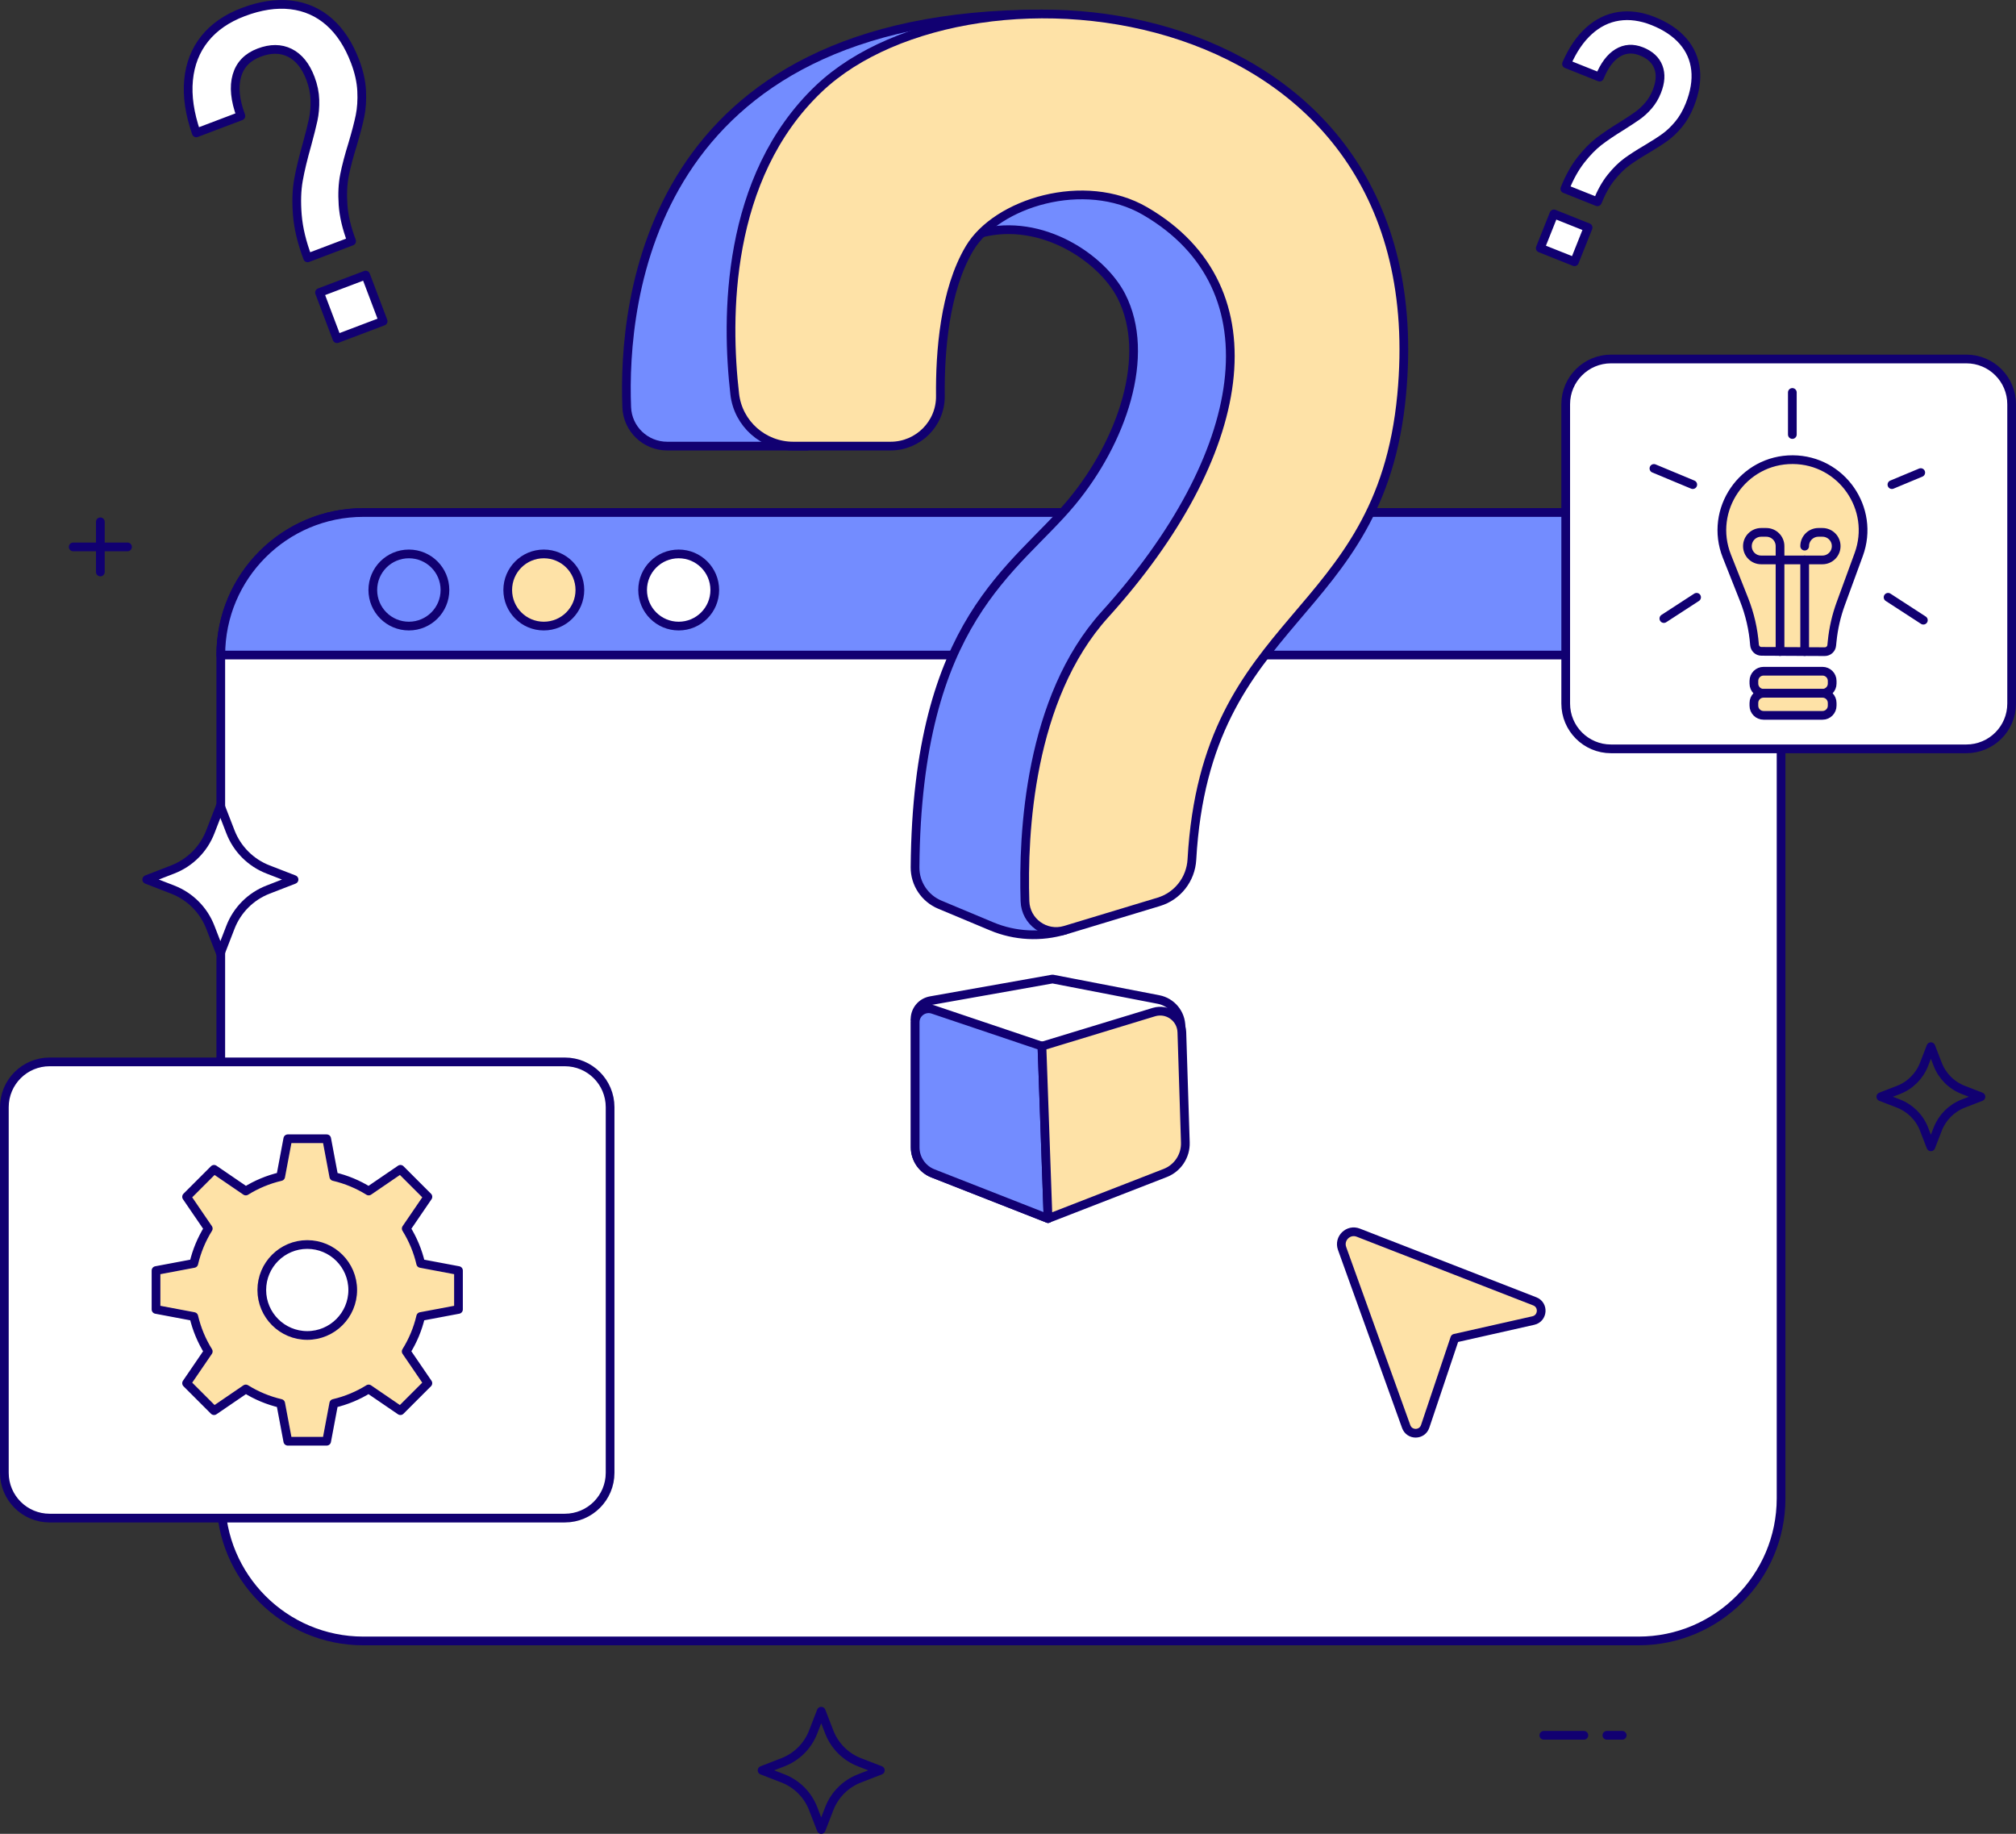 <?xml version="1.0" encoding="UTF-8"?>
<svg id="Layer_1" data-name="Layer 1" xmlns="http://www.w3.org/2000/svg" viewBox="0 0 578.4 526.06">
  <rect x="0" y="0" width="578.4" height="526.06" fill="#333333" stroke="none"/>
  <defs>
    <style>
      .cls-1 {
        fill: #fee2a7;
      }

      .cls-1, .cls-2, .cls-3, .cls-4 {
        stroke: #110071;
        stroke-linecap: round;
        stroke-linejoin: round;
        stroke-width: 2.5px;
      }

      .cls-2 {
        fill: #738cff;
      }

      .cls-3 {
        fill: #fff;
      }

      .cls-4 {
        fill: none;
      }
    </style>
  </defs>
  <path class="cls-3" d="M470.11,147.02H104.24c-22.58,0-40.9,18.3-40.9,40.89v241.92c0,22.58,18.31,40.9,40.9,40.9h365.87c22.58,0,40.89-18.31,40.89-40.9v-241.92c0-22.59-18.3-40.89-40.89-40.89ZM267.68,336.61c-3.08-1.2-5.11-4.18-5.11-7.48v-35.88c0-2.65,2.6-4.52,5.11-3.67l31.26,10.53,1.75,49.45-33.01-12.95Z"/>
  <path class="cls-2" d="M511,187.91H63.35c0-22.58,18.31-40.89,40.9-40.89h365.87c22.58,0,40.88,18.3,40.88,40.89Z"/>
  <path class="cls-2" d="M117.31,179.6c5.72,0,10.35-4.63,10.35-10.35s-4.63-10.35-10.35-10.35-10.35,4.63-10.35,10.35,4.63,10.35,10.35,10.35Z"/>
  <path class="cls-1" d="M156.02,179.6c5.72,0,10.35-4.63,10.35-10.35s-4.63-10.35-10.35-10.35-10.35,4.63-10.35,10.35,4.63,10.35,10.35,10.35Z"/>
  <path class="cls-3" d="M194.72,179.6c5.72,0,10.35-4.63,10.35-10.35s-4.63-10.35-10.35-10.35-10.35,4.63-10.35,10.35,4.63,10.35,10.35,10.35Z"/>
  <path class="cls-1" d="M385.05,358.14l18.39,51.09c.93,2.58,4.58,2.54,5.45-.06l8.49-25.27,22.54-5.08c2.78-.63,3.07-4.48.41-5.51l-50.63-19.7c-2.85-1.12-5.69,1.64-4.65,4.53Z"/>
  <path class="cls-2" d="M281.42,66.89c17.52-4.56,34.77,7.26,40.27,17.97,8.81,17.17.14,41.91-14.28,59.27-16.08,19.37-44.31,33.51-44.88,104.64-.04,4.69,2.78,8.94,7.11,10.75l14.87,6.22c6.69,2.8,14.15,3.18,21.09,1.08l56.12-120.89-11.09-94.61-55.47-4.67-24.51,11.09,10.77,9.15Z"/>
  <path class="cls-2" d="M231.56,127.97h-40.14c-6.24,0-11.38-4.92-11.61-11.15-1.18-30.45,6.1-112.81,119.13-112.81l-67.38,123.96Z"/>
  <path class="cls-1" d="M255.51,127.97h-27.92c-8.56,0-15.81-6.4-16.79-14.9-2.5-21.68-2.76-62.1,24.17-87.68,43.59-41.41,178.09-28.01,167.17,87.9-6.16,65.42-56.17,62.09-60.18,133.29-.32,5.63-4.08,10.48-9.48,12.12l-26.88,8.13c-5.64,1.7-11.34-2.41-11.53-8.29-.62-19.26,1.16-58.2,22.96-82.29,41.06-45.39,49.71-93.48,11.51-115.7-17.41-10.13-42.57-2.33-50.33,10.63-7.25,12.1-8.54,29.96-8.41,42.42.09,7.91-6.35,14.37-14.29,14.37Z"/>
  <path class="cls-3" d="M267,287.06l34.98-6.21,30.42,5.88c3.73.72,6.43,3.99,6.43,7.79l-39.88,5.59-36.42-7.76c.02-2.62,1.9-4.83,4.47-5.29Z"/>
  <path class="cls-2" d="M300.69,349.56l-33.02-12.95c-3.08-1.2-5.11-4.18-5.11-7.48v-35.88c0-2.65,2.6-4.52,5.11-3.67l31.26,10.53,1.76,49.45Z"/>
  <path class="cls-1" d="M340.08,327.75c.12,3.84-2.19,7.34-5.77,8.74l-33.62,13.07-1.75-49.45,32.1-9.77c3.93-1.19,7.91,1.66,8.04,5.77l1,31.64Z"/>
  <path class="cls-3" d="M85.31,61.71c-.31-3.8-.2-7.14.31-10.02.51-2.88,1.33-6.28,2.44-10.19.79-2.89,1.38-5.25,1.78-7.07.39-1.82.56-3.75.5-5.78-.06-2.03-.48-4.07-1.26-6.13l-.02-.06c-1.36-3.59-3.33-6.02-5.91-7.31s-5.53-1.3-8.82-.05c-3.34,1.26-5.46,3.47-6.37,6.62-.91,3.15-.53,6.98,1.13,11.49l.02.06-12.8,4.85-.02-.06c-1.9-5.5-2.63-10.54-2.19-15.12.44-4.58,1.98-8.52,4.64-11.84,2.66-3.32,6.34-5.86,11.04-7.64,4.91-1.86,9.45-2.54,13.65-2.06,4.19.49,7.86,2.11,10.99,4.85,3.14,2.75,5.63,6.56,7.47,11.42l.02.06c1.11,2.93,1.72,5.71,1.85,8.35.13,2.64-.03,5.03-.47,7.18-.44,2.15-1.14,4.81-2.09,8.01-1.06,3.42-1.85,6.39-2.35,8.92-.51,2.52-.65,5.38-.43,8.58.22,3.19,1.04,6.67,2.46,10.42l-12.62,4.78c-1.66-4.38-2.64-8.46-2.95-12.26ZM91.67,83.92l13.24-5.01,5.01,13.24-13.24,5.01-5.01-13.24Z"/>
  <path class="cls-3" d="M453.51,45.95c1.75-2.24,3.49-4.03,5.22-5.36,1.73-1.33,3.89-2.79,6.48-4.38,1.89-1.19,3.41-2.19,4.54-2.99,1.14-.8,2.2-1.78,3.19-2.93.99-1.15,1.79-2.48,2.4-4.01l.02-.05c1.06-2.66,1.2-4.99.43-7-.77-2.01-2.38-3.5-4.83-4.48-2.48-.99-4.76-.84-6.84.43-2.09,1.27-3.81,3.57-5.17,6.89l-.02.05-9.49-3.79.02-.05c1.73-3.98,3.87-7.12,6.41-9.42,2.55-2.3,5.38-3.69,8.52-4.17,3.14-.48,6.44-.03,9.93,1.36,3.63,1.45,6.48,3.37,8.55,5.75,2.06,2.38,3.26,5.12,3.6,8.21.34,3.1-.21,6.45-1.64,10.05l-.02.05c-.87,2.17-1.93,4.01-3.19,5.53-1.26,1.52-2.55,2.75-3.87,3.71-1.32.96-3.05,2.08-5.19,3.35-2.31,1.35-4.24,2.59-5.79,3.72-1.55,1.13-3.07,2.64-4.56,4.5-1.49,1.87-2.79,4.19-3.9,6.97l-9.35-3.73c1.29-3.23,2.81-5.97,4.55-8.21ZM445.82,61.37l9.81,3.91-3.91,9.81-9.81-3.91,3.91-9.81Z"/>
  <path class="cls-3" d="M162.05,435.49H14.24c-7.18,0-12.99-5.82-12.99-12.99v-104.89c0-7.18,5.82-12.99,12.99-12.99h147.81c7.18,0,12.99,5.82,12.99,12.99v104.89c0,7.17-5.81,12.99-12.99,12.99Z"/>
  <path class="cls-1" d="M120.7,377.67l10.84-2.04v-11.15l-10.84-2.04c-.84-3.6-2.26-6.97-4.15-10.01l6.22-9.11-7.88-7.88-9.11,6.22c-3.04-1.89-6.41-3.31-10.01-4.15l-2.04-10.84h-11.16l-2.04,10.84c-3.59.84-6.97,2.26-10.01,4.15l-9.11-6.22-7.88,7.88,6.22,9.11c-1.89,3.04-3.31,6.41-4.15,10.01l-10.84,2.04v11.15l10.84,2.04c.84,3.59,2.26,6.97,4.15,10.01l-6.22,9.11,7.88,7.88,9.11-6.22c3.04,1.89,6.42,3.31,10.01,4.15l2.04,10.84h11.15l2.04-10.84c3.6-.84,6.97-2.26,10.01-4.15l9.11,6.22,7.88-7.88-6.22-9.11c1.9-3.05,3.32-6.42,4.16-10.01ZM88.15,383.1c-7.2,0-13.04-5.84-13.04-13.04s5.84-13.05,13.04-13.05,13.05,5.84,13.05,13.05c0,7.2-5.85,13.04-13.05,13.04Z"/>
  <path class="cls-3" d="M564.15,214.82h-101.95c-7.18,0-12.99-5.82-12.99-12.99v-85.86c0-7.18,5.82-12.99,12.99-12.99h101.96c7.18,0,12.99,5.82,12.99,12.99v85.86c0,7.18-5.82,12.99-13,12.99Z"/>
  <path class="cls-4" d="M514.23,124.65v-12.07"/>
  <path class="cls-4" d="M485.66,139.02l-11.14-4.64"/>
  <path class="cls-4" d="M486.76,171.34l-9.39,6.1"/>
  <path class="cls-4" d="M542.8,139.02l8.27-3.45"/>
  <path class="cls-4" d="M541.7,171.34l10.12,6.57"/>
  <path class="cls-1" d="M522.88,198.88h-16.9c-1.54,0-2.78-1.24-2.78-2.78v-.77c0-1.54,1.24-2.78,2.78-2.78h16.9c1.54,0,2.78,1.24,2.78,2.78v.77c0,1.52-1.25,2.78-2.78,2.78Z"/>
  <path class="cls-1" d="M522.88,205.21h-16.9c-1.54,0-2.78-1.24-2.78-2.78v-.77c0-1.54,1.24-2.78,2.78-2.78h16.9c1.54,0,2.78,1.24,2.78,2.78v.77c0,1.54-1.25,2.78-2.78,2.78Z"/>
  <path class="cls-1" d="M533.28,159.07l-5.15,14.07c-1.28,3.5-2.12,7.15-2.48,10.84l-.12,1.16c-.1,1.03-.97,1.8-2,1.8l-18.16-.09c-1.05,0-1.91-.81-1.99-1.85-.34-4.45-1.35-8.83-2.99-12.99l-4.94-12.46c-5.28-13.32,4.59-27.77,18.92-27.69,14.02.08,23.73,14.05,18.91,27.21Z"/>
  <path class="cls-4" d="M517.77,160.62v26.3"/>
  <path class="cls-4" d="M510.7,186.91v-30.24c0-2.18-1.76-3.95-3.95-3.95h-1.46c-2.18,0-3.95,1.76-3.95,3.95s1.76,3.95,3.95,3.95h17.57c2.18,0,3.95-1.76,3.95-3.95s-1.76-3.95-3.95-3.95h-1.14c-2.18,0-3.95,1.76-3.95,3.95"/>
  <path class="cls-4" d="M252.57,507.85l-5.99,2.32c-3.97,1.54-7.11,4.68-8.65,8.65l-2.32,5.99-2.32-5.99c-1.54-3.97-4.68-7.11-8.65-8.65l-5.99-2.32,5.99-2.32c3.97-1.54,7.11-4.68,8.65-8.65l2.32-5.99,2.32,5.99c1.54,3.97,4.68,7.11,8.65,8.65l5.99,2.32Z"/>
  <path class="cls-4" d="M568.34,314.62l-5.07,1.96c-3.36,1.3-6.02,3.96-7.33,7.33l-1.96,5.07-1.96-5.07c-1.3-3.36-3.96-6.02-7.33-7.33l-5.07-1.96,5.07-1.96c3.36-1.3,6.02-3.96,7.33-7.33l1.96-5.07,1.96,5.07c1.3,3.36,3.96,6.02,7.33,7.33l5.07,1.96Z"/>
  <path class="cls-3" d="M84.36,252.31l-7.46,2.89c-4.95,1.92-8.86,5.83-10.78,10.78l-2.89,7.46-2.89-7.46c-1.92-4.95-5.83-8.86-10.78-10.78l-7.46-2.89,7.46-2.89c4.95-1.92,8.86-5.83,10.78-10.78l2.89-7.46,2.89,7.46c1.92,4.95,5.83,8.86,10.78,10.78l7.46,2.89Z"/>
  <path class="cls-4" d="M454.42,497.8h-11.49"/>
  <path class="cls-4" d="M461.02,497.8h4.4"/>
  <path class="cls-4" d="M36.58,156.89h-15.58"/>
  <path class="cls-4" d="M28.79,149.69v14.39"/>
</svg>
